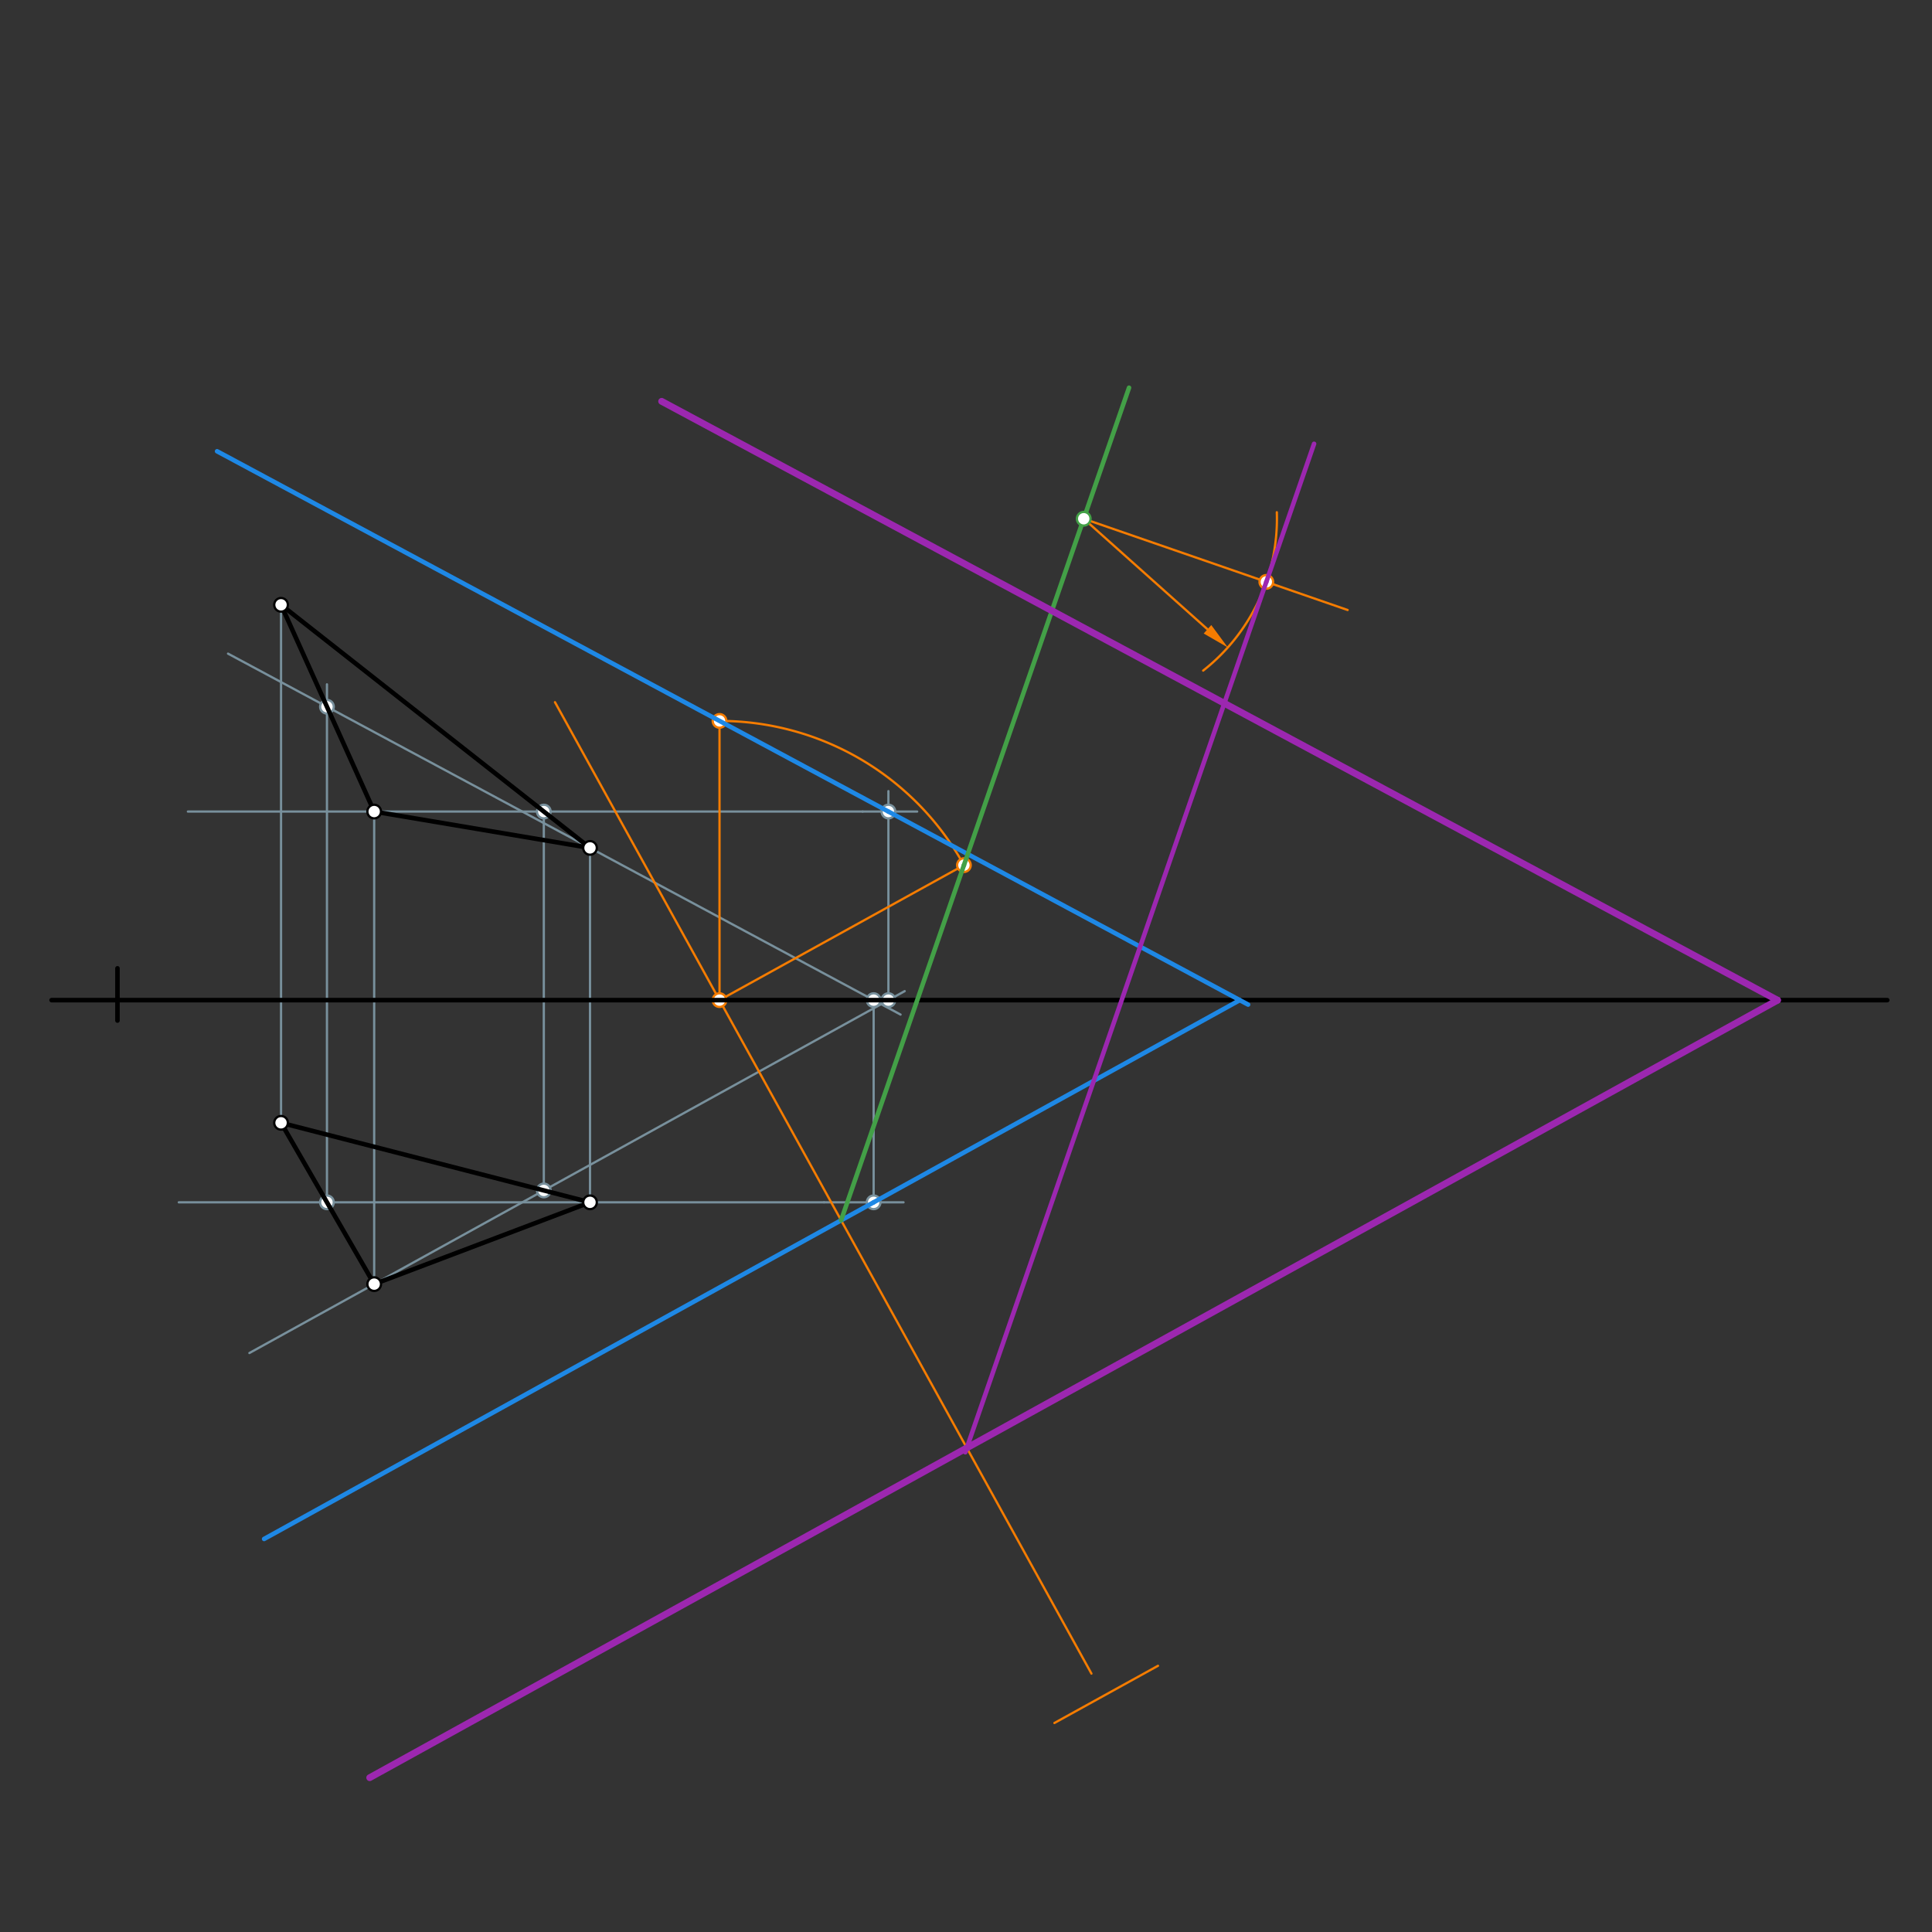 <svg xmlns="http://www.w3.org/2000/svg" class="svg--1it" height="100%" preserveAspectRatio="xMidYMid meet" viewBox="0 0 850.394 850.394" width="100%"><rect x="0" y="0" width="850.394" height="850.394" fill="#333333" stroke="none"/><defs><marker id="marker-arrow" markerHeight="16" markerUnits="userSpaceOnUse" markerWidth="24" orient="auto-start-reverse" refX="24" refY="4" viewBox="0 0 24 8"><path d="M 0 0 L 24 4 L 0 8 z" stroke="inherit"></path></marker></defs><g class="aux-layer--1FB"><g class="element--2qn"><line stroke="#78909C" stroke-dasharray="none" stroke-linecap="round" stroke-width="1" x1="164.703" x2="164.703" y1="357.219" y2="565.219"></line></g><g class="element--2qn"><line stroke="#78909C" stroke-dasharray="none" stroke-linecap="round" stroke-width="1" x1="259.703" x2="259.703" y1="373.219" y2="529.219"></line></g><g class="element--2qn"><line stroke="#78909C" stroke-dasharray="none" stroke-linecap="round" stroke-width="1" x1="123.703" x2="123.703" y1="266.219" y2="494.219"></line></g><g class="element--2qn"><line stroke="#78909C" stroke-dasharray="none" stroke-linecap="round" stroke-width="1" x1="164.703" x2="379.703" y1="357.219" y2="357.219"></line></g><g class="element--2qn"><line stroke="#78909C" stroke-dasharray="none" stroke-linecap="round" stroke-width="1" x1="164.703" x2="82.703" y1="357.219" y2="357.219"></line></g><g class="element--2qn"><line stroke="#78909C" stroke-dasharray="none" stroke-linecap="round" stroke-width="1" x1="239.367" x2="239.367" y1="357.219" y2="524.062"></line></g><g class="element--2qn"><line stroke="#78909C" stroke-dasharray="none" stroke-linecap="round" stroke-width="1" x1="164.703" x2="239.367" y1="565.219" y2="523.985"></line></g><g class="element--2qn"><line stroke="#78909C" stroke-dasharray="none" stroke-linecap="round" stroke-width="1" x1="164.703" x2="109.781" y1="565.219" y2="595.55"></line></g><g class="element--2qn"><line stroke="#78909C" stroke-dasharray="none" stroke-linecap="round" stroke-width="1" x1="239.367" x2="398.215" y1="523.985" y2="436.259"></line></g><g class="element--2qn"><line stroke="#78909C" stroke-dasharray="none" stroke-linecap="round" stroke-width="1" x1="391.046" x2="391.046" y1="440.219" y2="348.219"></line></g><g class="element--2qn"><line stroke="#78909C" stroke-dasharray="none" stroke-linecap="round" stroke-width="1" x1="379.703" x2="403.703" y1="357.219" y2="357.219"></line></g><g class="element--2qn"><line stroke="#78909C" stroke-dasharray="none" stroke-linecap="round" stroke-width="1" x1="259.703" x2="78.703" y1="529.219" y2="529.219"></line></g><g class="element--2qn"><line stroke="#78909C" stroke-dasharray="none" stroke-linecap="round" stroke-width="1" x1="259.703" x2="362.703" y1="529.219" y2="529.219"></line></g><g class="element--2qn"><line stroke="#78909C" stroke-dasharray="none" stroke-linecap="round" stroke-width="1" x1="143.914" x2="143.914" y1="529.219" y2="301.219"></line></g><g class="element--2qn"><line stroke="#78909C" stroke-dasharray="none" stroke-linecap="round" stroke-width="1" x1="143.914" x2="259.703" y1="311.078" y2="373.219"></line></g><g class="element--2qn"><line stroke="#78909C" stroke-dasharray="none" stroke-linecap="round" stroke-width="1" x1="259.703" x2="396.392" y1="373.219" y2="446.576"></line></g><g class="element--2qn"><line stroke="#78909C" stroke-dasharray="none" stroke-linecap="round" stroke-width="1" x1="362.703" x2="397.703" y1="529.219" y2="529.219"></line></g><g class="element--2qn"><line stroke="#78909C" stroke-dasharray="none" stroke-linecap="round" stroke-width="1" x1="143.914" x2="100.368" y1="311.078" y2="287.707"></line></g><g class="element--2qn"><line stroke="#78909C" stroke-dasharray="none" stroke-linecap="round" stroke-width="1" x1="384.546" x2="384.546" y1="440.219" y2="529.219"></line></g><g class="element--2qn"><line stroke="#F57C00" stroke-dasharray="none" stroke-linecap="round" stroke-width="1" x1="316.604" x2="480.41" y1="440.04" y2="736.65"></line></g><g class="element--2qn"><line stroke="#F57C00" stroke-dasharray="none" stroke-linecap="round" stroke-width="1" x1="316.703" x2="244.28" y1="440.219" y2="309.079"></line></g><g class="element--2qn"><line stroke="#F57C00" stroke-dasharray="none" stroke-linecap="round" stroke-width="1" x1="509.703" x2="464.114" y1="733.219" y2="758.396"></line></g><g class="element--2qn"><line stroke="#F57C00" stroke-dasharray="none" stroke-linecap="round" stroke-width="1" x1="316.703" x2="316.703" y1="440.219" y2="316.18"></line></g><g class="element--2qn"><line stroke="#F57C00" stroke-dasharray="none" stroke-linecap="round" stroke-width="1" x1="316.703" x2="426.306" y1="440.219" y2="379.689"></line></g><g class="element--2qn"><path d="M 316.703 317.321 A 122.898 122.898 0 0 1 424.285 380.805" fill="none" stroke="#F57C00" stroke-dasharray="none" stroke-linecap="round" stroke-width="1"></path></g><g class="element--2qn"><line stroke="#F57C00" stroke-dasharray="none" stroke-linecap="round" stroke-width="1" x1="477.018" x2="593.177" y1="228.328" y2="268.5"></line></g><g class="element--2qn"><path d="M 562.01 225.477 A 85.039 85.039 0 0 1 529.588 295.172" fill="none" stroke="#F57C00" stroke-dasharray="none" stroke-linecap="round" stroke-width="1"></path></g><g class="element--2qn"><line stroke="#F57C00" stroke-dasharray="none" stroke-linecap="round" stroke-width="1" x1="477.018" x2="531.488" y1="228.328" y2="276.987"></line><path d="M540.438,284.982 l12,2.5 l0,-5 z" fill="#F57C00" stroke="#F57C00" stroke-width="0" transform="rotate(221.775, 540.438, 284.982)"></path></g><g class="element--2qn"><circle cx="239.367" cy="357.219" r="3" stroke="#78909C" stroke-width="1" fill="#ffffff"></circle>}</g><g class="element--2qn"><circle cx="239.367" cy="523.985" r="3" stroke="#78909C" stroke-width="1" fill="#ffffff"></circle>}</g><g class="element--2qn"><circle cx="391.046" cy="440.219" r="3" stroke="#78909C" stroke-width="1" fill="#ffffff"></circle>}</g><g class="element--2qn"><circle cx="391.046" cy="357.219" r="3" stroke="#78909C" stroke-width="1" fill="#ffffff"></circle>}</g><g class="element--2qn"><circle cx="143.914" cy="529.219" r="3" stroke="#78909C" stroke-width="1" fill="#ffffff"></circle>}</g><g class="element--2qn"><circle cx="143.914" cy="311.078" r="3" stroke="#78909C" stroke-width="1" fill="#ffffff"></circle>}</g><g class="element--2qn"><circle cx="384.546" cy="440.219" r="3" stroke="#78909C" stroke-width="1" fill="#ffffff"></circle>}</g><g class="element--2qn"><circle cx="384.546" cy="529.219" r="3" stroke="#78909C" stroke-width="1" fill="#ffffff"></circle>}</g><g class="element--2qn"><circle cx="316.703" cy="440.219" r="3" stroke="#F57C00" stroke-width="1" fill="#ffffff"></circle>}</g><g class="element--2qn"><circle cx="316.703" cy="317.321" r="3" stroke="#F57C00" stroke-width="1" fill="#ffffff"></circle>}</g><g class="element--2qn"><circle cx="424.285" cy="380.805" r="3" stroke="#F57C00" stroke-width="1" fill="#ffffff"></circle>}</g><g class="element--2qn"><circle cx="557.387" cy="256.122" r="3" stroke="#F57C00" stroke-width="1" fill="#ffffff"></circle>}</g></g><g class="main-layer--3Vd"><g class="element--2qn"><line stroke="#000000" stroke-dasharray="none" stroke-linecap="round" stroke-width="2" x1="22.703" x2="830.703" y1="440.219" y2="440.219"></line></g><g class="element--2qn"><line stroke="#000000" stroke-dasharray="none" stroke-linecap="round" stroke-width="2" x1="51.703" x2="51.703" y1="426.219" y2="449.219"></line></g><g class="element--2qn"><line stroke="#000000" stroke-dasharray="none" stroke-linecap="round" stroke-width="2" x1="123.703" x2="164.703" y1="266.219" y2="357.219"></line></g><g class="element--2qn"><line stroke="#000000" stroke-dasharray="none" stroke-linecap="round" stroke-width="2" x1="164.703" x2="259.703" y1="357.219" y2="373.219"></line></g><g class="element--2qn"><line stroke="#000000" stroke-dasharray="none" stroke-linecap="round" stroke-width="2" x1="259.703" x2="123.703" y1="373.219" y2="266.219"></line></g><g class="element--2qn"><line stroke="#000000" stroke-dasharray="none" stroke-linecap="round" stroke-width="2" x1="123.703" x2="259.703" y1="494.219" y2="529.219"></line></g><g class="element--2qn"><line stroke="#000000" stroke-dasharray="none" stroke-linecap="round" stroke-width="2" x1="259.703" x2="164.703" y1="529.219" y2="565.219"></line></g><g class="element--2qn"><line stroke="#000000" stroke-dasharray="none" stroke-linecap="round" stroke-width="2" x1="164.703" x2="123.703" y1="565.219" y2="494.219"></line></g><g class="element--2qn"><line stroke="#1E88E5" stroke-dasharray="none" stroke-linecap="round" stroke-width="2" x1="391.046" x2="95.553" y1="357.219" y2="198.635"></line></g><g class="element--2qn"><line stroke="#1E88E5" stroke-dasharray="none" stroke-linecap="round" stroke-width="2" x1="391.046" x2="549.364" y1="357.219" y2="442.184"></line></g><g class="element--2qn"><line stroke="#1E88E5" stroke-dasharray="none" stroke-linecap="round" stroke-width="2" x1="384.546" x2="545.702" y1="529.219" y2="440.219"></line></g><g class="element--2qn"><line stroke="#1E88E5" stroke-dasharray="none" stroke-linecap="round" stroke-width="2" x1="384.546" x2="116.257" y1="529.219" y2="677.384"></line></g><g class="element--2qn"><line stroke="#43A047" stroke-dasharray="none" stroke-linecap="round" stroke-width="2" x1="370.223" x2="424.285" y1="537.129" y2="380.805"></line></g><g class="element--2qn"><line stroke="#43A047" stroke-dasharray="none" stroke-linecap="round" stroke-width="2" x1="424.285" x2="496.961" y1="380.805" y2="170.662"></line></g><g class="element--2qn"><line stroke="#9C27B0" stroke-dasharray="none" stroke-linecap="round" stroke-width="2" x1="557.387" x2="424.894" y1="256.122" y2="639.229"></line></g><g class="element--2qn"><line stroke="#9C27B0" stroke-dasharray="none" stroke-linecap="round" stroke-width="2" x1="557.387" x2="578.405" y1="256.122" y2="195.349"></line></g><g class="element--2qn"><line stroke="#9C27B0" stroke-dasharray="none" stroke-linecap="round" stroke-width="3" x1="425.554" x2="162.734" y1="637.32" y2="782.465"></line></g><g class="element--2qn"><line stroke="#9C27B0" stroke-dasharray="none" stroke-linecap="round" stroke-width="3" x1="425.554" x2="782.405" y1="637.32" y2="440.246"></line></g><g class="element--2qn"><line stroke="#9C27B0" stroke-dasharray="none" stroke-linecap="round" stroke-width="3" x1="782.405" x2="291.236" y1="440.246" y2="176.649"></line></g><g class="element--2qn"><circle cx="164.703" cy="357.219" r="3" stroke="#000000" stroke-width="1" fill="#ffffff"></circle>}</g><g class="element--2qn"><circle cx="123.703" cy="266.219" r="3" stroke="#000000" stroke-width="1" fill="#ffffff"></circle>}</g><g class="element--2qn"><circle cx="259.703" cy="373.219" r="3" stroke="#000000" stroke-width="1" fill="#ffffff"></circle>}</g><g class="element--2qn"><circle cx="123.703" cy="494.219" r="3" stroke="#000000" stroke-width="1" fill="#ffffff"></circle>}</g><g class="element--2qn"><circle cx="259.703" cy="529.219" r="3" stroke="#000000" stroke-width="1" fill="#ffffff"></circle>}</g><g class="element--2qn"><circle cx="164.703" cy="565.219" r="3" stroke="#000000" stroke-width="1" fill="#ffffff"></circle>}</g><g class="element--2qn"><circle cx="477.018" cy="228.328" r="3" stroke="#43A047" stroke-width="1" fill="#ffffff"></circle>}</g></g><g class="snaps-layer--2PT"></g><g class="temp-layer--rAP"></g></svg>